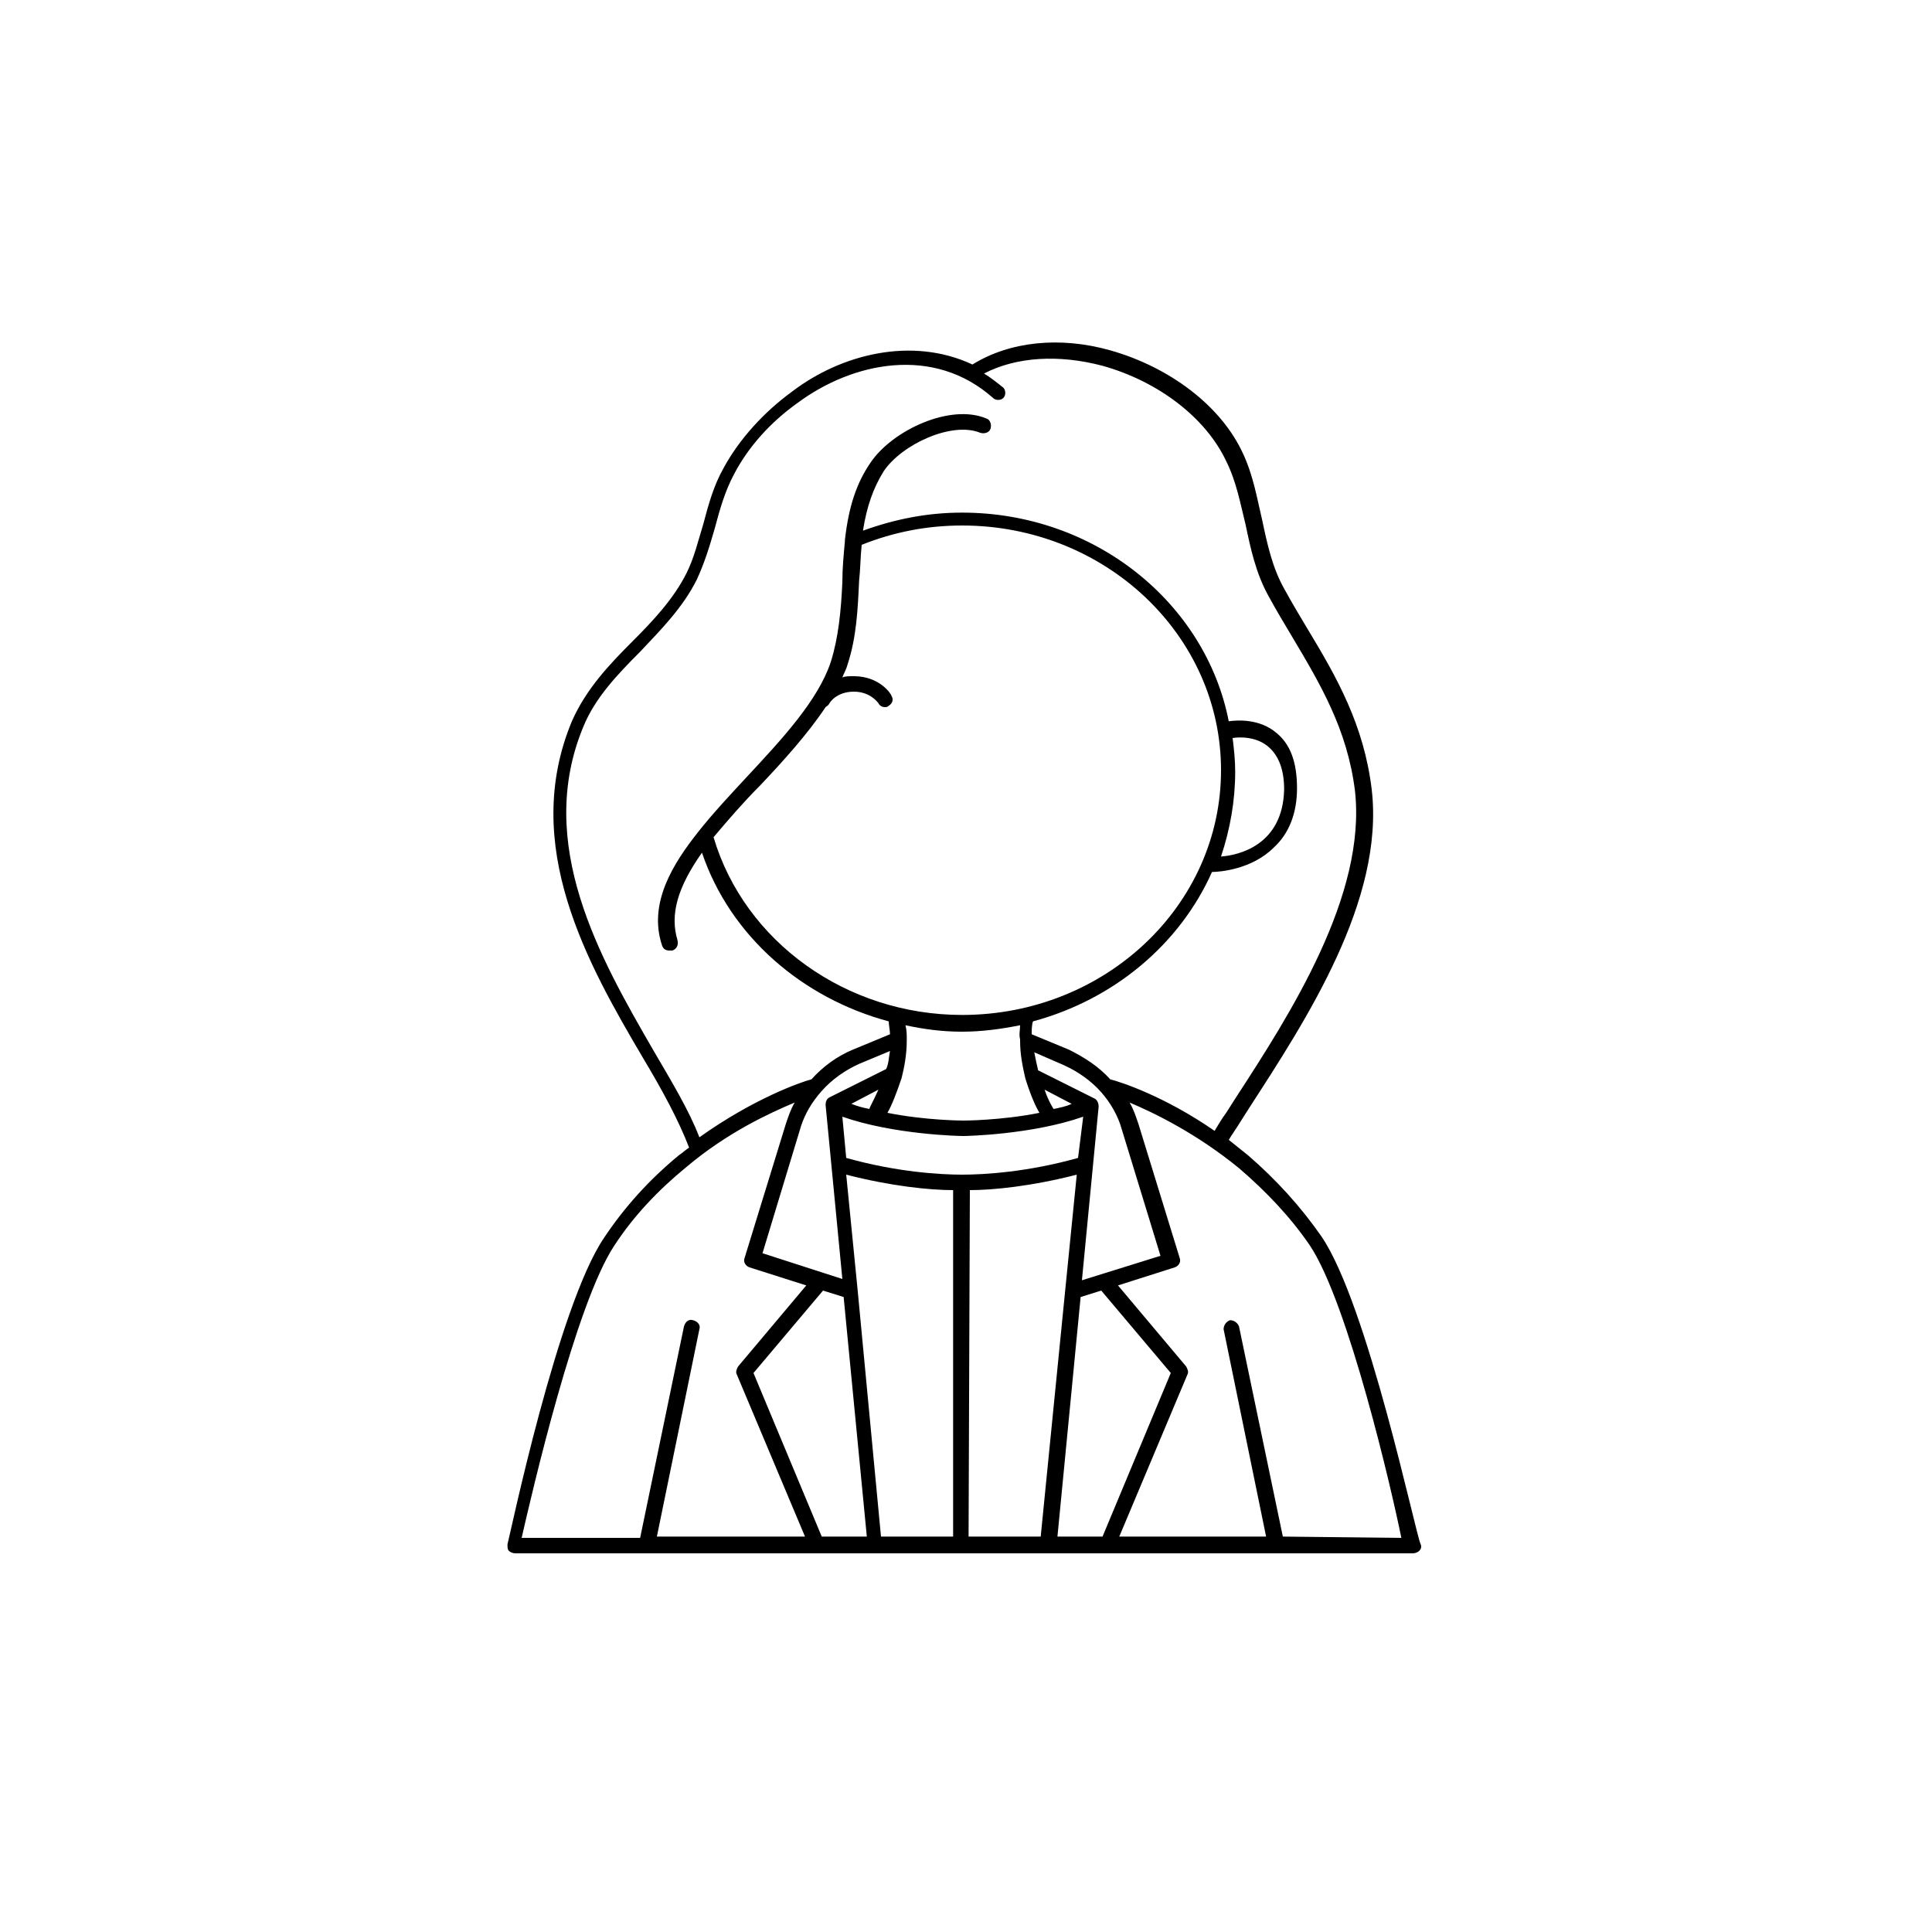 <svg xmlns="http://www.w3.org/2000/svg" xmlns:xlink="http://www.w3.org/1999/xlink" id="&#x421;&#x43B;&#x43E;&#x439;_1" x="0px" y="0px" viewBox="0 0 150 150" style="enable-background:new 0 0 150 150;" xml:space="preserve"> <path d="M102.6,96c-1.6-2.3-3.5-4.4-5.7-6.3c-0.5-0.4-1-0.8-1.5-1.2c0.3-0.5,0.6-0.9,0.9-1.4l0.7-1.1c4.4-6.8,10.5-16.1,9.5-24.7 c-0.6-5-2.7-8.7-5-12.5c-0.6-1-1.2-2-1.8-3.1c-0.9-1.6-1.3-3.4-1.7-5.3c-0.4-1.7-0.7-3.5-1.5-5.2c-1.7-3.7-5.7-6.7-10.3-8 c-3.9-1.1-7.8-0.7-10.7,1.1c-4.7-2.2-10.2-0.8-14,2.1c-2.2,1.6-4.1,3.7-5.3,5.9c-0.8,1.4-1.2,2.9-1.6,4.4c-0.4,1.3-0.7,2.6-1.3,3.8 c-1,2-2.6,3.7-4.2,5.3c-1.8,1.8-3.6,3.7-4.7,6.2c-4,9.6,1.2,18.8,5.5,26.1c1.5,2.5,2.8,4.9,3.6,7c-0.3,0.2-0.5,0.4-0.8,0.6 c-2.3,1.9-4.2,4-5.8,6.4c-3.6,5.3-7.3,23.1-7.5,23.8c0,0.2,0,0.4,0.1,0.5c0.1,0.1,0.3,0.2,0.5,0.2h69.7c0.2,0,0.4-0.1,0.5-0.2 c0.1-0.1,0.2-0.3,0.1-0.5C109.9,119.1,106.2,101.3,102.6,96L102.6,96z M50.7,81.5c-4.1-7.1-9.2-16-5.4-25.1c0.9-2.2,2.6-4,4.4-5.8 c1.6-1.7,3.3-3.4,4.4-5.6c0.6-1.3,1-2.6,1.4-4c0.4-1.5,0.8-2.9,1.5-4.2c1.1-2.1,2.8-4,4.9-5.5c4.3-3.2,10.6-4.5,15.2-0.4 c0.2,0.2,0.6,0.2,0.8,0c0.2-0.2,0.2-0.6,0-0.8c-0.5-0.4-1-0.8-1.5-1.1c2.5-1.3,5.8-1.5,9.2-0.6c4.3,1.2,8,4,9.6,7.4 c0.8,1.6,1.1,3.3,1.5,4.9c0.4,1.9,0.8,3.8,1.8,5.6c0.6,1.1,1.2,2.1,1.8,3.1c2.2,3.7,4.3,7.2,4.9,12c0.9,8.1-5,17.3-9.3,23.9 l-0.7,1.1c-0.3,0.4-0.6,0.9-0.9,1.4c-3.9-2.7-7.3-3.8-8.1-4c-0.9-1-2-1.7-3.2-2.3l-2.9-1.2c0-0.3,0-0.7,0.1-1 c6.3-1.7,11.4-6,13.9-11.6c0.6,0,3.1-0.2,4.8-1.9c1.2-1.1,1.8-2.7,1.8-4.6c0-2-0.5-3.4-1.6-4.3c-1.3-1.1-3-1-3.7-0.9 C93.6,46.8,85,39.8,74.7,39.8c-2.7,0-5.2,0.5-7.7,1.4c0.3-1.9,0.8-3.3,1.6-4.6c1.4-2.1,5.3-3.9,7.5-3c0.3,0.1,0.7,0,0.8-0.3 c0.1-0.3,0-0.7-0.3-0.8c-2.8-1.2-7.3,0.9-9,3.4c-1.1,1.6-1.7,3.4-2,6c0,0,0,0.1,0,0.1c-0.1,1.1-0.2,2.1-0.2,3.2 c-0.1,2.2-0.3,4.3-0.9,6.2c-1,3-3.8,6-6.5,8.9c-1.3,1.4-2.7,2.9-3.8,4.3c-1.9,2.4-3.9,5.5-2.8,8.8c0.1,0.3,0.3,0.4,0.6,0.4 c0.1,0,0.1,0,0.2,0c0.3-0.1,0.5-0.4,0.4-0.8c-0.6-2,0-4.1,1.9-6.8c2.2,6.5,7.8,11.3,14.5,13.1c0,0.3,0.1,0.7,0.1,1l-2.9,1.2 C65,82,63.9,82.8,63,83.8c-0.8,0.2-4.5,1.5-8.7,4.5C53.5,86.2,52.1,83.9,50.7,81.5L50.7,81.5z M82.1,119.3l1.8-18.6l1.6-0.5l5.4,6.4 l-5.3,12.7L82.1,119.3z M63.8,119.3l-5.3-12.7l5.4-6.4l1.6,0.5l1.8,18.6L63.8,119.3z M63.8,84.7c0.8-0.9,1.8-1.6,2.9-2.1l2.4-1 c-0.1,0.5-0.1,1-0.3,1.4l-4.4,2.2c-0.2,0.1-0.3,0.3-0.3,0.6l1.3,13.5l-6.2-2l3-9.9C62.5,86.5,63,85.6,63.8,84.7L63.8,84.7z M64.1,54.9c0.1-0.1,0.2-0.1,0.3-0.3c0,0,0.5-0.9,1.9-0.9c1.3,0,1.9,0.9,1.9,0.9c0.1,0.2,0.3,0.3,0.5,0.3c0.1,0,0.2,0,0.3-0.1 c0.3-0.2,0.4-0.5,0.2-0.8c0-0.1-0.9-1.5-2.9-1.5c-0.4,0-0.7,0-0.9,0.1c0.1-0.3,0.3-0.6,0.4-1c0.7-2.1,0.8-4.3,0.9-6.5 c0.1-0.9,0.1-1.8,0.2-2.8c2.5-1,5.1-1.5,7.8-1.5c11.1,0,20.1,8.5,20.1,19c0,10.5-9,19-20.1,19c-9,0-16.9-5.7-19.3-13.8 c1.1-1.3,2.3-2.7,3.6-4C60.8,59.1,62.7,57,64.1,54.9L64.1,54.9z M95.9,59.9c0-0.9-0.1-1.8-0.2-2.6c0.6-0.1,1.9-0.1,2.8,0.7 c0.8,0.7,1.2,1.8,1.2,3.3c-0.1,4.3-3.5,5.1-4.9,5.2C95.5,64.4,95.9,62.2,95.9,59.9L95.9,59.9z M83.7,89.9c-3.9,1.1-7.3,1.3-9,1.3 c-1.7,0-5.1-0.2-9-1.3l-0.3-3.2c4,1.4,9.1,1.5,9.4,1.5c0.2,0,5.3-0.1,9.3-1.5L83.7,89.9L83.7,89.9z M66.1,85.7l2.1-1.1 c-0.4,0.9-0.7,1.4-0.7,1.5C67,86,66.6,85.9,66.1,85.7L66.1,85.7z M81.8,86.1c0,0-0.4-0.6-0.7-1.5l2.1,1.1 C82.8,85.9,82.3,86,81.8,86.1L81.8,86.1z M74.7,80.1c1.5,0,3-0.2,4.5-0.5c0,0.4-0.1,0.7,0,1.1c0,0,0,0,0,0.1c0,1.1,0.2,2,0.4,2.9 c0,0,0,0,0,0c0.4,1.3,0.8,2.2,1.1,2.7c-3,0.6-5.9,0.6-5.9,0.6c0,0-2.9,0-5.9-0.6c0.3-0.5,0.7-1.5,1.1-2.7c0,0,0,0,0,0 c0.2-0.8,0.4-1.8,0.4-2.9c0,0,0,0,0-0.1c0-0.4,0-0.7-0.1-1.1C71.7,79.9,73.1,80.1,74.7,80.1L74.7,80.1z M66.6,100.3 C66.6,100.2,66.6,100.2,66.6,100.3l-0.9-9.1c3.5,0.9,6.5,1.2,8.3,1.2v26.9h-5.6L66.6,100.3z M75.3,92.4c1.8,0,4.8-0.3,8.3-1.2 l-0.9,9v0l-1.9,19.1h-5.6L75.3,92.4z M84,99.4l1.3-13.5c0-0.2-0.1-0.5-0.3-0.6l-4.4-2.2c-0.1-0.4-0.2-0.9-0.3-1.4l2.3,1 c1.1,0.5,2.1,1.2,2.9,2.1c0.7,0.8,1.3,1.8,1.6,2.9l3,9.8L84,99.4L84,99.4z M47.7,96.7c1.5-2.3,3.4-4.3,5.6-6.1 c3.2-2.7,6.5-4.2,8.4-5c-0.3,0.5-0.5,1.1-0.7,1.7l-3.2,10.4c-0.1,0.3,0.1,0.6,0.4,0.7l4.4,1.4l-5.3,6.3c-0.1,0.2-0.2,0.4-0.1,0.6 l5.3,12.6H51l3.3-16.1c0.1-0.3-0.1-0.6-0.5-0.7c-0.3-0.1-0.6,0.1-0.7,0.5l-3.4,16.4h-9.2C41.3,115.9,44.7,101.2,47.7,96.7L47.7,96.7 z M99.6,119.3L96.2,103c-0.1-0.3-0.4-0.5-0.7-0.5c-0.3,0.1-0.5,0.4-0.5,0.7l3.3,16.1H86.9l5.3-12.6c0.1-0.2,0-0.4-0.1-0.6l-5.3-6.3 l4.4-1.4c0.3-0.1,0.5-0.4,0.4-0.7l-3.2-10.4c-0.2-0.6-0.4-1.2-0.7-1.7c1.9,0.8,5.2,2.4,8.5,5.1c2.1,1.8,4,3.8,5.5,6 c3,4.5,6.4,19.2,7.1,22.7L99.6,119.3L99.6,119.3z"></path> </svg>